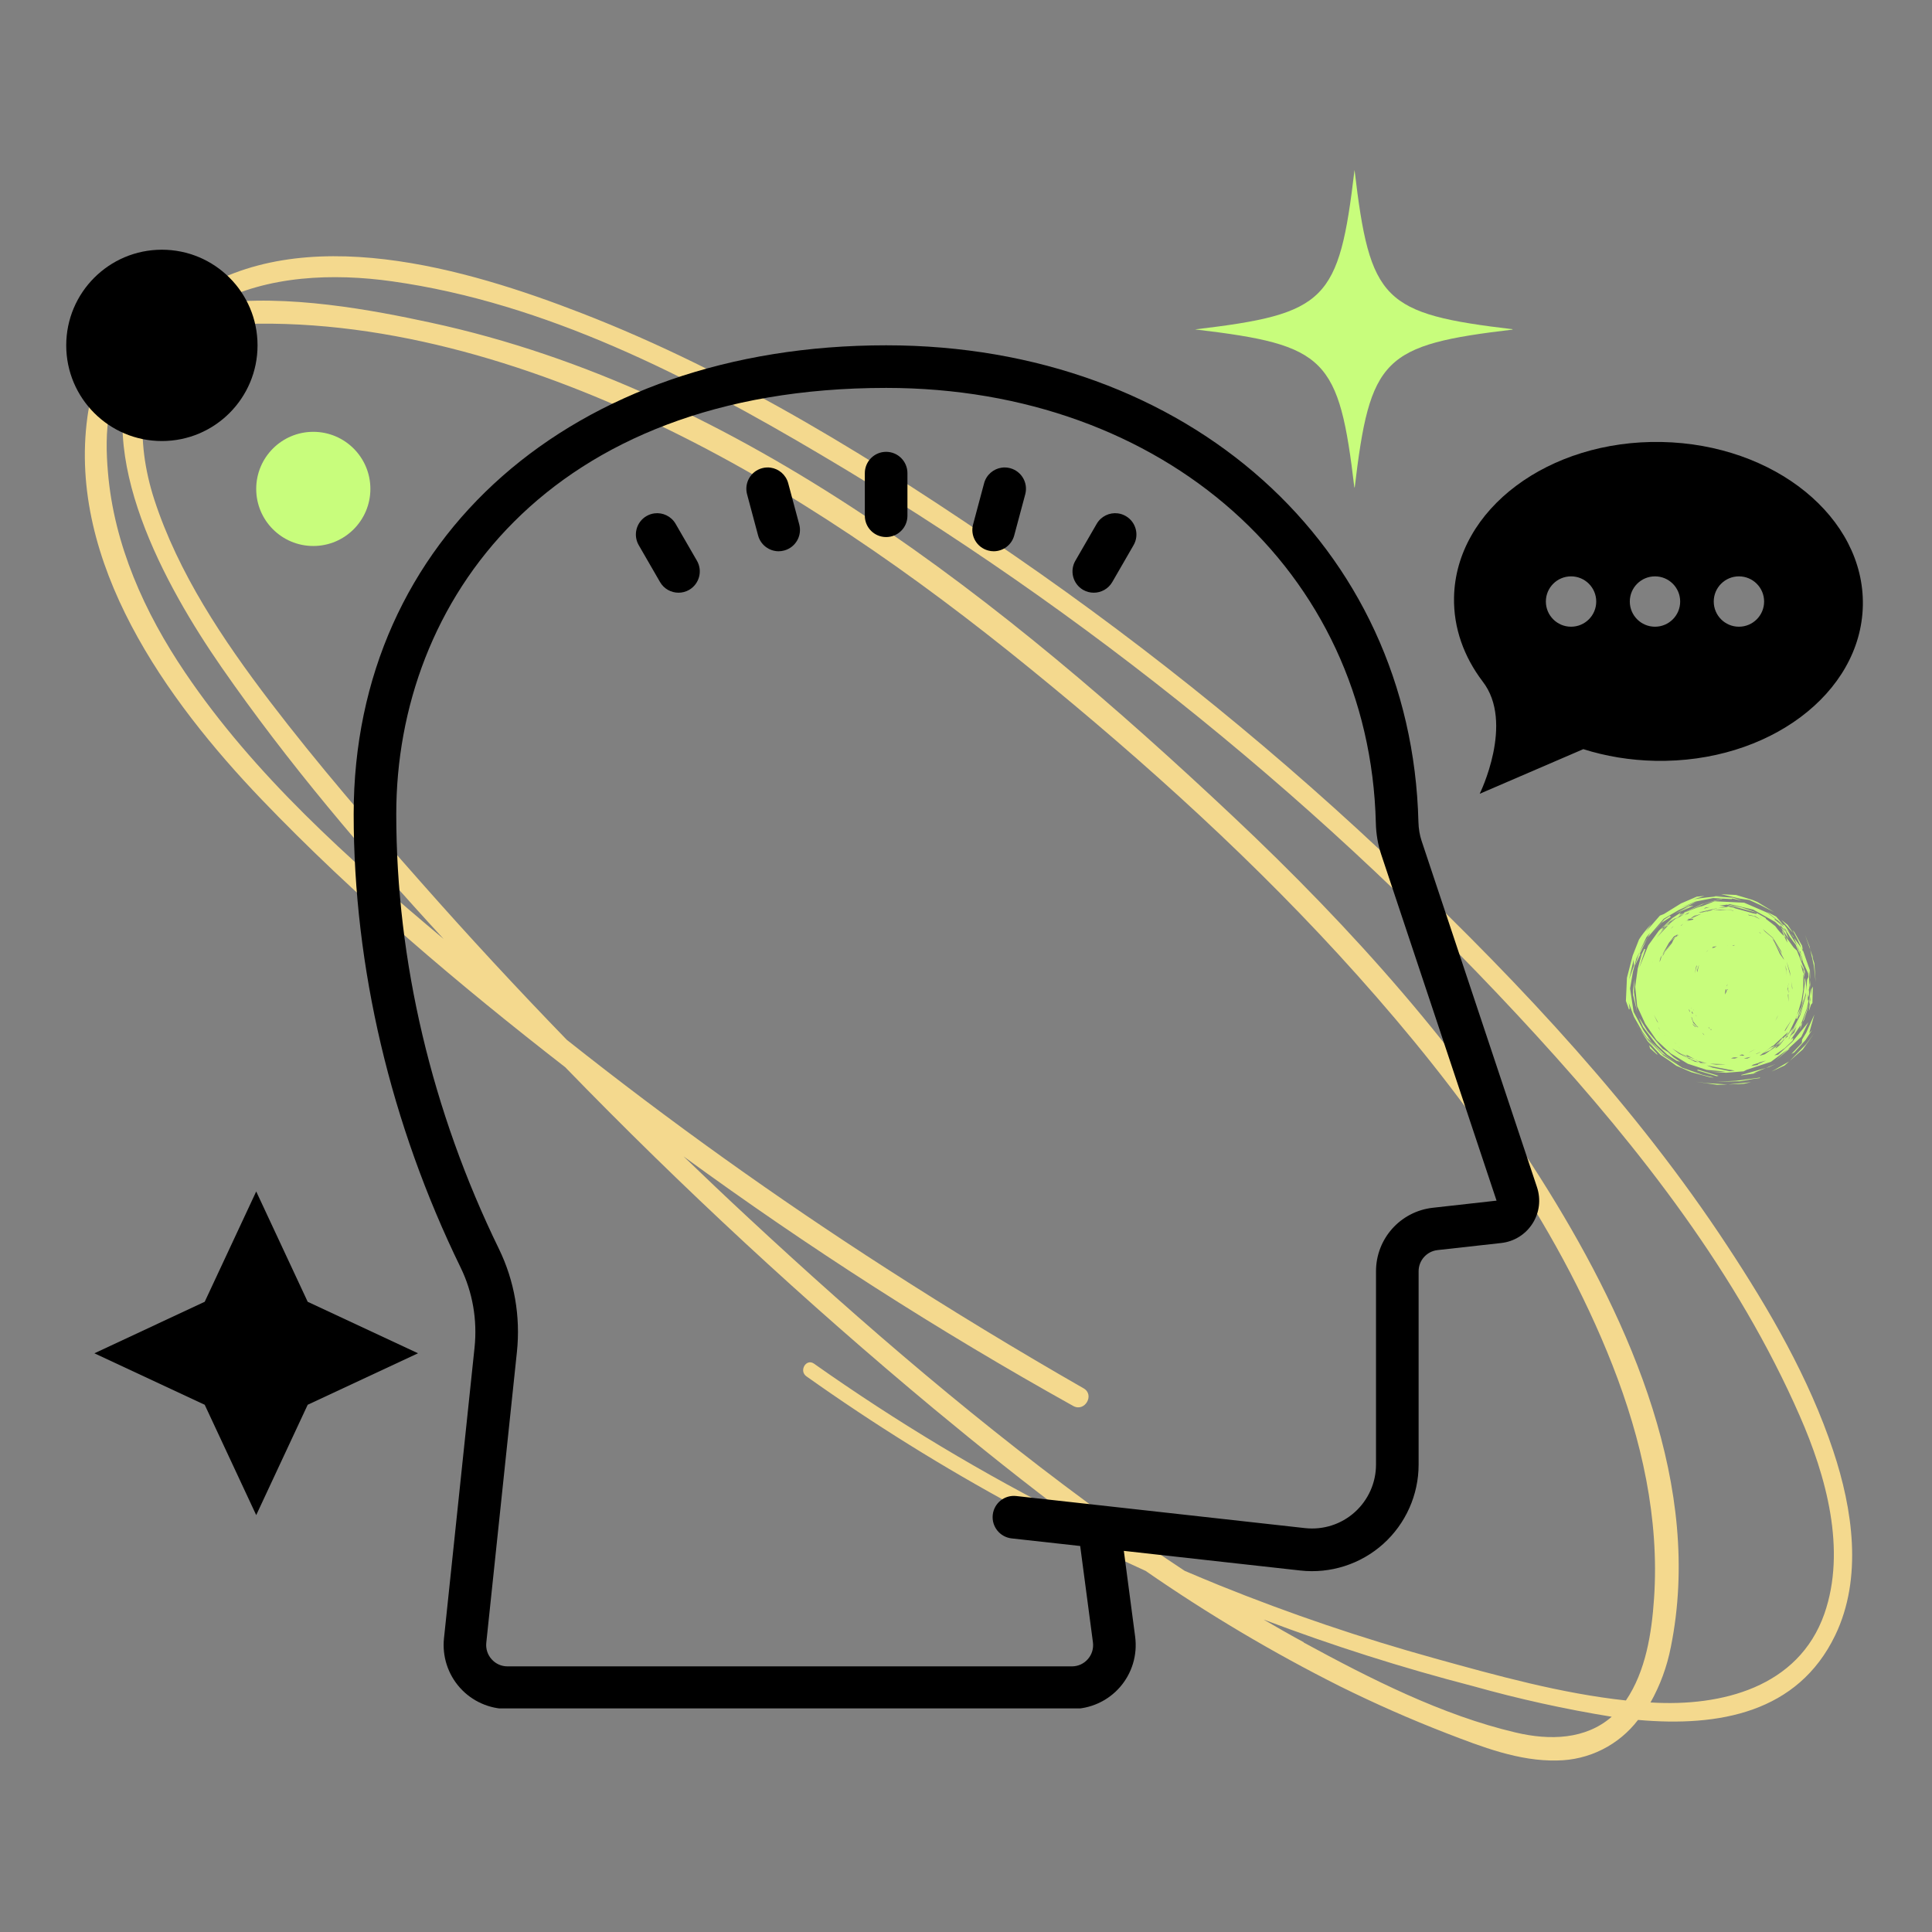 <svg xmlns="http://www.w3.org/2000/svg" xmlns:xlink="http://www.w3.org/1999/xlink" width="500" zoomAndPan="magnify" viewBox="0 0 375 375" height="500" preserveAspectRatio="xMidYMid meet" version="1.0"><rect x="0" y="0" width="375" height="375" fill="#808080" stroke="none"/><defs><clipPath id="2a15a89a21"><path d="M 68.141 67 L 299 67 L 299 331.598 L 68.141 331.598 Z M 68.141 67 " clip-rule="nonzero"/></clipPath><clipPath id="b189967f92"><path d="M 49.73 83.816 L 71.852 83.816 L 71.852 105.941 L 49.73 105.941 Z M 49.73 83.816 " clip-rule="nonzero"/></clipPath><clipPath id="e032df979e"><path d="M 12.855 48.469 L 49.988 48.469 L 49.988 85.605 L 12.855 85.605 Z M 12.855 48.469 " clip-rule="nonzero"/></clipPath><clipPath id="21feb8f93a"><path d="M 231.949 32.977 L 293.578 32.977 L 293.578 94.605 L 231.949 94.605 Z M 231.949 32.977 " clip-rule="nonzero"/></clipPath><clipPath id="9a7a764420"><path d="M 282.113 85.344 L 361.914 85.344 L 361.914 154.086 L 282.113 154.086 Z M 282.113 85.344 " clip-rule="nonzero"/></clipPath><clipPath id="abf97ab54d"><path d="M 315.59 173.535 L 352.723 173.535 L 352.723 210.672 L 315.59 210.672 Z M 315.59 173.535 " clip-rule="nonzero"/></clipPath><clipPath id="205fb9a826"><path d="M 18.32 231.262 L 81.137 231.262 L 81.137 294.082 L 18.32 294.082 Z M 18.32 231.262 " clip-rule="nonzero"/></clipPath><clipPath id="29f94ddb40"><path d="M 49.73 231.262 L 59.723 252.676 L 81.137 262.672 L 59.723 272.664 L 49.73 294.082 L 39.734 272.664 L 18.32 262.672 L 39.734 252.676 Z M 49.73 231.262 " clip-rule="nonzero"/></clipPath></defs><path fill="#f4d98e" d="M 16.969 80.922 C 18.375 70.559 24.148 64.598 31.957 61.449 C 33.453 59.973 35.07 58.648 36.812 57.473 C 58.691 42.641 90.719 52.18 112.891 60.785 C 142.785 72.375 170.684 89.762 196.996 107.906 C 223.77 126.363 248.91 146.832 272.422 169.309 C 295.488 191.371 317.719 215.102 335.27 241.824 C 343.414 254.184 351.145 267.477 355.832 281.609 C 359.594 292.898 361.582 306.285 356.207 317.418 C 348.953 332.461 333.664 335.227 317.941 333.836 C 317.016 335.043 315.969 336.133 314.801 337.102 C 313.629 338.07 312.367 338.898 311.012 339.578 C 309.652 340.262 308.238 340.781 306.762 341.141 C 305.289 341.5 303.793 341.688 302.273 341.707 C 294.859 341.895 287.586 339.051 280.777 336.426 C 273.797 333.723 266.914 330.688 260.133 327.332 C 247.02 320.746 234.43 313.273 222.367 304.91 C 213.832 301.02 205.461 296.883 197.254 292.488 C 183.16 284.867 169.586 276.418 156.52 267.141 C 155.031 266.09 156.461 263.641 157.973 264.668 C 174.035 276.004 190.844 286.09 208.402 294.914 C 199.148 288.023 190.141 280.805 181.285 273.461 C 156.25 252.629 132.395 230.527 109.711 207.148 C 89.031 191.078 68.816 173.996 50.777 155.176 C 32.32 135.902 13.105 109.258 16.969 80.922 Z M 320.523 330.457 C 334.141 331.262 349.07 327.52 354.098 313.27 C 358.453 300.816 354.426 286.438 349.34 274.848 C 337.27 247.27 318.43 223.121 298.258 201.039 C 278.008 178.887 256.23 158.359 232.934 139.449 C 209.637 120.543 185.074 103.461 159.242 88.211 C 133.641 73.051 105.93 58.793 76.102 54.605 C 64.754 53.008 51.953 53.441 41.641 58.969 C 55.688 56.984 72.562 60.238 83.629 62.629 C 143.801 75.605 195.449 117.199 239.289 158.43 C 262.402 180.164 283.77 204.047 300.516 231.086 C 316.496 256.879 330.59 288.664 324.305 319.707 C 323.562 323.5 322.25 327.086 320.359 330.457 Z M 253.023 318.797 C 265.883 325.793 279.883 332.93 294.211 336.285 C 300.855 337.859 307.781 337.629 312.832 333.219 C 303.773 331.75 294.828 329.777 285.992 327.297 C 272.18 323.723 258.602 319.41 245.262 314.352 C 247.891 315.879 250.461 317.363 253.082 318.773 Z M 215.781 295.137 C 220.438 298.488 225.156 301.742 229.945 304.898 C 232.191 305.852 234.438 306.797 236.707 307.719 C 250.371 313.238 264.309 317.965 278.512 321.898 C 290.531 325.23 303.066 328.719 315.59 330.059 C 319.441 324.371 320.594 317 321.047 310.297 C 322.117 294.762 318.613 279.336 312.969 264.949 C 301.961 236.895 283.434 211.613 263.461 189.297 C 244.133 167.688 222.484 148.121 200.012 129.828 C 177.539 111.531 153.621 94.766 127.496 82.301 C 102.203 70.242 73.156 61.449 44.863 63 C 41.176 63.141 37.57 63.77 34.051 64.891 C 26.629 73.355 26.277 85.586 29.934 96.922 C 34.59 111.254 43.328 124.266 52.383 136.148 C 61.633 148.273 71.645 159.863 81.746 171.281 C 90.926 181.68 100.348 191.863 110.016 201.832 C 129.945 217.641 150.633 232.438 172.066 246.223 C 184.621 254.305 197.375 262.055 210.324 269.473 C 212.535 270.742 210.555 274.137 208.32 272.902 C 182.117 258.301 156.902 242.148 132.672 224.453 C 136.816 228.438 140.996 232.414 145.219 236.332 C 167.586 257.137 190.992 277.215 215.816 295.113 Z M 20.949 91.629 C 22.113 105.738 28.07 118.926 35.926 130.539 C 49.297 150.359 67.676 166.812 86.109 182.254 C 70.676 165.496 55.852 148.051 42.98 129.488 C 32.145 113.863 17.887 88.211 26.324 69.555 L 26.148 69.719 C 20.621 75.383 20.297 84.152 20.949 91.629 Z M 20.949 91.629 " fill-opacity="1" fill-rule="nonzero"/><g clip-path="url(#2a15a89a21)"><path fill="#000000" d="M 172 67.023 C 111.145 67.023 68.648 104.438 68.648 158.008 C 68.648 187.762 75.824 218.199 89.406 246.023 C 91.738 250.812 92.672 256.188 92.109 261.566 L 86.176 318.004 C 85.809 321.496 86.945 325 89.293 327.609 C 91.641 330.219 94.996 331.711 98.508 331.711 L 208.043 331.711 C 211.613 331.711 215.016 330.172 217.367 327.488 C 219.723 324.801 220.801 321.227 220.332 317.68 L 218.137 301.023 L 240.402 303.504 L 240.41 303.504 L 252.402 304.836 C 258.223 305.488 264.094 303.613 268.469 299.691 C 272.844 295.77 275.352 290.152 275.352 284.281 L 275.352 246.75 C 275.352 244.637 276.938 242.875 279.031 242.641 L 291.395 241.266 C 293.891 240.988 296.105 239.609 297.457 237.492 C 298.809 235.379 299.121 232.809 298.328 230.426 L 275.922 163.18 C 275.559 162.078 275.352 160.859 275.316 159.559 C 273.996 105.941 230.539 67.023 172 67.023 Z M 172 75.293 C 225.863 75.293 265.844 110.816 267.051 159.762 C 267.102 161.883 267.449 163.914 268.074 165.797 L 290.48 233.043 L 278.117 234.426 C 271.828 235.125 267.082 240.418 267.082 246.75 L 267.082 284.281 C 267.082 287.805 265.574 291.168 262.949 293.52 C 260.324 295.875 256.836 296.988 253.309 296.605 L 208.543 291.629 L 197.262 290.379 C 194.965 290.121 192.945 291.762 192.691 294.031 C 192.445 296.301 194.082 298.348 196.352 298.602 L 209.664 300.078 L 212.137 318.762 C 212.293 319.965 211.945 321.125 211.152 322.035 C 210.355 322.945 209.254 323.441 208.043 323.441 L 98.508 323.441 C 97.32 323.441 96.23 322.957 95.438 322.074 C 94.641 321.195 94.27 320.055 94.387 318.867 L 100.332 262.422 C 101.059 255.508 99.848 248.578 96.836 242.398 C 83.809 215.691 76.914 186.508 76.914 158.008 C 76.914 116.836 106.312 75.293 172 75.293 Z M 172 87.699 C 169.711 87.699 167.863 89.555 167.863 91.836 L 167.863 100.109 C 167.863 102.391 169.711 104.242 172 104.242 C 174.285 104.242 176.133 102.391 176.133 100.109 L 176.133 91.836 C 176.133 89.555 174.285 87.699 172 87.699 Z M 149.566 90.77 C 149.035 90.695 148.48 90.727 147.93 90.875 C 145.727 91.461 144.414 93.73 145.008 95.941 L 147.145 103.93 C 147.637 105.777 149.312 107 151.133 107 C 151.488 107 151.848 106.949 152.207 106.852 C 154.41 106.262 155.723 103.996 155.133 101.789 L 152.992 93.801 C 152.547 92.145 151.164 90.992 149.566 90.77 Z M 194.438 90.77 C 192.84 90.992 191.457 92.145 191.012 93.801 L 188.875 101.789 C 188.281 103.996 189.594 106.262 191.797 106.852 C 192.156 106.953 192.516 107 192.871 107 C 194.699 107 196.367 105.777 196.859 103.93 L 199 95.941 C 199.59 93.73 198.281 91.465 196.074 90.875 C 195.523 90.727 194.969 90.695 194.438 90.77 Z M 127.047 99.641 C 126.516 99.707 125.984 99.879 125.492 100.164 C 123.512 101.309 122.836 103.844 123.98 105.82 L 128.113 112.977 C 128.879 114.305 130.27 115.043 131.699 115.043 C 132.402 115.043 133.109 114.871 133.758 114.496 C 135.734 113.352 136.418 110.816 135.277 108.84 L 131.141 101.684 C 130.285 100.199 128.648 99.441 127.047 99.641 Z M 216.957 99.641 C 215.359 99.441 213.723 100.199 212.863 101.684 L 208.727 108.84 C 207.582 110.816 208.258 113.352 210.238 114.496 C 210.887 114.871 211.602 115.043 212.305 115.043 C 213.734 115.043 215.121 114.305 215.891 112.977 L 220.023 105.82 C 221.168 103.844 220.488 101.305 218.508 100.164 C 218.016 99.879 217.488 99.707 216.957 99.641 Z M 216.957 99.641 " fill-opacity="1" fill-rule="nonzero"/></g><g clip-path="url(#b189967f92)"><path fill="#c8fd7c" d="M 60.809 83.816 C 66.93 83.816 71.891 88.777 71.891 94.898 C 71.891 101.016 66.93 105.977 60.809 105.977 C 54.691 105.977 49.73 101.016 49.73 94.898 C 49.73 88.777 54.691 83.816 60.809 83.816 Z M 60.809 83.816 " fill-opacity="1" fill-rule="evenodd"/></g><g clip-path="url(#e032df979e)"><path fill="#000000" d="M 31.422 48.469 C 41.676 48.469 49.988 56.781 49.988 67.035 C 49.988 77.293 41.676 85.605 31.422 85.605 C 21.168 85.605 12.855 77.293 12.855 67.035 C 12.855 56.781 21.168 48.469 31.422 48.469 Z M 31.422 48.469 " fill-opacity="1" fill-rule="evenodd"/></g><g clip-path="url(#21feb8f93a)"><path fill="#c8fd7c" d="M 262.914 32.977 C 259.895 58.473 257.449 60.918 231.949 63.938 C 232.004 63.945 232.055 63.949 232.109 63.957 C 257.457 66.965 259.902 69.453 262.914 94.902 C 265.93 69.402 268.375 66.957 293.875 63.938 C 268.375 60.918 265.93 58.473 262.914 32.977 Z M 262.914 32.977 " fill-opacity="1" fill-rule="nonzero"/></g><g clip-path="url(#9a7a764420)"><path fill="#000000" d="M 337.523 121.645 C 334.824 121.645 332.637 119.457 332.637 116.758 C 332.637 114.059 334.824 111.871 337.523 111.871 C 340.223 111.871 342.414 114.059 342.414 116.758 C 342.414 119.457 340.223 121.645 337.523 121.645 Z M 321.234 121.645 C 318.531 121.645 316.344 119.457 316.344 116.758 C 316.344 114.059 318.531 111.871 321.234 111.871 C 323.934 111.871 326.121 114.059 326.121 116.758 C 326.121 119.457 323.934 121.645 321.234 121.645 Z M 304.941 121.645 C 302.242 121.645 300.051 119.457 300.051 116.758 C 300.051 114.059 302.242 111.871 304.941 111.871 C 307.641 111.871 309.828 114.059 309.828 116.758 C 309.828 119.457 307.641 121.645 304.941 121.645 Z M 322.512 85.789 C 300.602 85.355 282.562 98.859 282.227 115.949 C 282.109 121.891 284.148 127.484 287.777 132.27 C 294.02 140.289 287.207 154.074 287.207 154.074 L 307.32 145.41 C 311.652 146.781 316.359 147.578 321.293 147.676 C 343.207 148.105 361.242 134.605 361.578 117.516 C 361.918 100.426 344.426 86.219 322.512 85.789 " fill-opacity="1" fill-rule="evenodd"/></g><g clip-path="url(#abf97ab54d)"><path fill="#c8fd7c" d="M 334.582 173.824 L 333.645 173.902 L 332.711 173.98 L 333.031 174.004 L 334.582 173.824 M 336.758 175.84 L 336.648 175.848 L 336.672 175.852 L 336.758 175.84 M 336.242 175.875 L 335.027 175.957 L 335.488 176.02 L 336.332 175.898 L 336.242 175.875 M 333.32 176.312 L 333.355 176.316 L 333.23 176.336 L 333.32 176.312 M 331.836 176.051 L 331.273 176.223 L 330.711 176.398 L 331.035 176.16 L 331.836 176.051 M 332.133 176.629 L 332.094 176.629 L 331.953 176.676 C 332.012 176.66 332.074 176.645 332.133 176.629 M 335.18 176.555 L 336.426 176.715 L 336.48 176.773 L 335.18 176.574 L 333.879 176.695 L 332.559 176.617 L 335.18 176.555 M 337.902 176.926 L 337.922 176.93 L 337.938 176.938 L 337.93 176.934 L 337.93 176.938 C 337.922 176.934 337.914 176.93 337.902 176.926 M 334.059 173.566 L 337.633 174.406 L 339.52 174.68 L 341.711 175.684 L 344.34 177.035 L 341.098 175.07 L 340.121 174.664 L 336.965 173.711 L 334.059 173.566 M 338.07 177 L 338.203 177.031 L 338.262 177.051 L 338.152 177.035 L 338.07 177 M 336.672 175.852 L 336.332 175.898 L 340.844 177.125 L 340.66 177.023 L 338.125 176.145 L 336.672 175.852 M 333.188 176.293 L 333.316 176.312 L 333.223 176.336 L 333.059 176.359 L 331.082 176.859 L 333.191 176.344 L 332.133 176.629 L 332.457 176.621 L 331.359 176.93 L 331.168 176.949 L 331 177.023 L 330.887 177.035 L 331.953 176.676 L 330.699 177.008 L 330.633 177.059 L 329.734 177.137 L 329.953 177.043 L 333.188 176.293 M 330.477 177.172 L 330.469 177.18 L 330.457 177.188 C 330.41 177.199 330.363 177.211 330.316 177.227 C 330.371 177.207 330.422 177.191 330.477 177.172 M 340.844 177.125 L 341.039 177.234 L 341.074 177.188 L 340.844 177.125 M 334.293 174.418 L 330.367 175.48 L 326.984 177.062 L 326.734 177.238 L 327.082 177.102 L 327.238 176.988 L 330.723 175.414 L 334.25 174.496 L 334.293 174.418 M 328.715 175.801 L 327.75 175.914 L 325.09 177.332 L 328.141 175.938 L 325.617 177.215 L 328.715 175.801 M 327.914 177.062 L 327.773 177.215 L 327.629 177.363 L 326.949 177.586 C 327.27 177.41 327.594 177.238 327.914 177.062 M 329.414 177.531 L 328.793 177.789 L 328.926 177.695 L 329.414 177.531 M 340.297 177.77 L 340.453 177.848 C 340.5 177.855 340.547 177.867 340.594 177.875 C 340.496 177.84 340.395 177.805 340.297 177.77 M 341.539 178.027 L 342.168 178.164 L 341.598 178.059 L 341.539 178.027 M 328.051 178.332 L 328.004 178.363 L 327.957 178.398 C 328.008 178.379 328.059 178.355 328.105 178.332 C 328.09 178.332 328.07 178.332 328.051 178.332 M 339.359 177.547 L 340.164 177.723 L 340.297 177.77 L 340.234 177.738 L 340.785 177.859 L 340.887 177.93 L 340.594 177.875 L 341.035 178.031 L 341.648 178.453 L 341.27 178.262 L 341.012 178.082 L 341.125 178.188 L 340.453 177.848 L 339.512 177.676 L 339.246 177.547 L 339.359 177.547 M 345.75 178.543 L 345.754 178.543 L 345.758 178.547 L 345.754 178.543 L 345.75 178.543 M 344.711 178.398 L 344.648 178.406 L 345.062 178.734 C 344.945 178.621 344.828 178.512 344.711 178.398 M 344.418 178.43 L 344.621 178.617 L 344.824 178.801 C 344.672 178.68 344.516 178.559 344.363 178.438 L 344.418 178.43 M 330.211 177.367 L 330.16 177.406 L 328.105 178.332 L 328.688 178.344 L 328.625 178.504 L 327.488 178.742 L 327.957 178.398 L 327.406 178.648 L 327.258 178.789 L 327.242 178.793 L 327.168 178.832 L 327.797 178.324 L 328.051 178.332 L 328.699 177.859 L 330.211 177.367 M 326.066 177.828 L 325.859 177.922 L 325.652 178.012 C 325.219 178.324 324.781 178.637 324.344 178.949 L 325.18 178.465 L 326.066 177.828 M 324.344 178.949 L 323.906 179.203 L 323.793 179.32 L 323.801 179.391 L 323.984 179.207 L 324.344 178.949 M 343.027 177.016 L 346.094 179.48 L 346.113 179.484 L 344.742 177.906 L 343.027 177.016 M 326.711 179.309 L 326.527 179.477 L 326.348 179.648 C 326.309 179.668 326.27 179.688 326.227 179.707 L 326.352 179.566 L 326.711 179.309 M 323.801 179.391 L 323.543 179.641 L 323.289 179.891 C 323.465 179.785 323.641 179.68 323.816 179.574 C 323.809 179.512 323.805 179.449 323.801 179.391 M 324.117 178.988 L 323.336 179.586 L 322.895 180.129 L 323.164 179.969 L 323.793 179.32 L 323.789 179.273 L 323.906 179.203 L 324.117 178.988 M 324.84 179.781 L 324.566 180.039 L 324.297 180.297 L 324.594 179.953 L 324.84 179.781 M 345.758 178.547 L 346.895 179.809 L 348.031 181.074 C 347.68 180.551 347.328 180.027 346.973 179.508 L 345.758 178.547 M 341.434 180.914 L 341.504 180.949 L 341.578 180.988 L 341.82 181.25 L 341.703 181.18 L 341.434 180.914 M 324.098 177.781 L 323.023 178.473 L 320.566 181.336 L 322.535 179.109 L 324.332 177.941 L 324.098 177.781 M 344.734 181.477 L 344.789 181.52 L 344.844 181.559 L 344.742 181.488 L 344.734 181.477 M 347.547 181.137 L 348.203 182.027 L 348.09 181.762 L 347.547 181.137 M 345.902 180.414 L 346.004 180.781 L 346 180.797 L 345.914 180.707 L 346.328 181.691 L 346.703 182.035 L 345.902 180.414 M 322.902 182.117 L 322.867 182.176 L 322.863 182.18 L 322.902 182.117 M 342.141 180.328 L 343.133 181.172 L 344.125 182.02 L 344.238 182.203 L 342.59 180.832 L 342.141 180.328 M 345.598 179.906 L 346.188 180.766 L 346.777 181.629 L 347.191 182.223 C 346.996 181.762 346.805 181.301 346.609 180.84 L 345.598 179.906 M 347.031 181.301 L 347.371 181.801 L 347.707 182.305 L 347.461 181.887 L 347.031 181.301 M 346.73 182.543 C 346.738 182.551 346.742 182.555 346.746 182.559 L 346.73 182.543 M 344.355 182.633 L 344.363 182.645 L 344.375 182.66 L 344.359 182.633 L 344.355 182.633 M 325.41 181.664 L 325.285 181.727 C 324.902 182.066 324.523 182.402 324.141 182.742 C 324.484 182.484 324.828 182.227 325.172 181.969 L 325.41 181.664 M 335.441 183.488 L 335.324 183.504 L 335.324 183.508 L 335.344 183.488 C 335.375 183.488 335.406 183.488 335.441 183.488 M 336.738 183.438 L 336.484 183.547 L 336.223 183.457 L 336.738 183.438 M 333.215 183.66 L 332.707 183.938 L 332.309 184.004 L 332.48 183.785 L 333.215 183.66 M 350.359 181.477 L 351.367 184.336 C 351.32 184.125 351.273 183.914 351.227 183.703 L 350.359 181.477 M 346.168 178.445 L 347.941 180.531 L 348.977 182.512 L 349.66 184.008 L 349.91 184.348 L 349.926 184.383 L 349.777 183.562 L 348.289 180.934 L 346.168 178.445 M 331.57 184.367 L 331.398 184.582 L 331.391 184.59 L 331.07 184.887 L 331.57 184.367 M 325.664 181.34 L 325.41 181.664 L 325.926 181.402 L 325.172 181.969 L 324.785 182.469 L 324.527 183.047 L 323.195 184.715 L 322.676 185.672 L 322.836 185.18 L 324.465 182.84 L 322.648 185.289 L 323.938 183 L 324.895 181.777 L 325.664 181.34 M 349.145 184.363 L 349.199 184.621 L 349.746 186.16 L 349.578 185.293 L 349.219 184.445 L 349.145 184.363 M 344.016 182.07 L 344.336 182.367 L 345.672 184.543 L 345.887 185.148 L 344.375 182.66 L 346.191 186.016 L 346.285 186.293 L 345.469 185.141 L 344.332 182.711 L 343.996 182.383 L 344.355 182.633 L 344.016 182.07 M 349.746 186.16 L 349.77 186.27 L 349.879 186.535 C 349.836 186.41 349.793 186.285 349.746 186.16 M 349.332 185.234 L 349.496 186.008 L 349.848 186.676 C 349.82 186.539 349.797 186.406 349.77 186.27 L 349.332 185.234 M 322.586 185.398 L 322.426 185.914 L 322.266 186.426 C 322.207 186.531 322.152 186.633 322.094 186.738 L 322.301 185.906 L 322.586 185.398 M 320.828 186.703 L 320.816 186.746 L 320.805 186.793 L 320.77 186.855 L 320.828 186.703 M 349.879 186.535 L 349.949 186.727 L 350.016 186.922 C 350.008 186.879 350 186.836 349.988 186.793 L 349.879 186.535 M 350.102 187.477 L 350.094 187.645 L 350.086 187.816 L 350.129 187.922 C 350.117 187.773 350.109 187.625 350.102 187.477 M 329.348 188.039 L 329.34 188.066 L 329.328 188.09 C 329.328 188.086 329.328 188.078 329.328 188.074 C 329.332 188.062 329.34 188.051 329.348 188.039 M 329.766 187.336 L 329.426 188.715 L 329.379 188.406 L 329.703 187.438 L 329.766 187.336 M 329.391 187.32 L 329.184 188.129 L 328.977 188.934 L 329.223 187.586 L 329.391 187.32 M 350.129 187.922 L 350.16 188.484 L 350.434 189.145 L 350.25 188.23 L 350.129 187.922 M 346.543 187.285 L 346.664 187.852 L 346.781 188.418 C 346.75 188.324 346.715 188.234 346.68 188.141 L 346.801 189.391 C 346.715 188.688 346.629 187.984 346.543 187.285 M 346.785 186.641 L 347.418 188.648 L 347.547 189.5 L 346.969 187.387 L 346.785 186.641 M 350.066 188.258 L 350.047 188.699 L 350.043 189.043 L 350.234 189.762 L 350.16 188.484 L 350.066 188.258 M 317.113 186.215 L 317.102 186.523 L 317.094 186.828 C 317.113 187.016 317.137 187.207 317.16 187.395 C 316.836 188.305 316.508 189.215 316.184 190.129 L 317.113 186.215 M 351.367 184.336 L 352.066 187.434 L 352.418 190.633 L 352.164 186.977 L 351.863 186.035 L 351.816 185.598 L 351.367 184.336 M 334.012 190.711 L 334.008 190.738 L 334.008 190.766 L 334.004 190.773 C 334.008 190.754 334.008 190.73 334.012 190.711 M 347.121 190.871 L 347.129 190.945 L 347.137 191.023 L 347.125 191.129 L 347.098 190.988 L 347.121 190.871 M 335.34 191 L 335.258 191.223 L 335.18 191.445 L 335.172 191.289 C 335.23 191.191 335.285 191.098 335.34 191 M 347.062 191.184 L 347.074 191.555 L 347.07 191.609 C 347.059 191.52 347.047 191.43 347.035 191.344 L 347.062 191.184 M 351.359 190.18 L 351.379 190.957 L 351.398 191.73 L 351.453 191.07 C 351.422 190.773 351.391 190.477 351.359 190.18 M 347.707 190.531 L 347.801 191.125 L 347.891 191.719 C 347.883 191.832 347.875 191.945 347.867 192.059 L 347.707 190.531 M 335.406 191.984 L 335.211 192.32 L 335.203 192.086 C 335.27 192.051 335.336 192.02 335.406 191.984 M 342.102 192.258 L 342.105 192.266 L 342.105 192.277 L 342.074 192.355 C 342.086 192.324 342.094 192.289 342.102 192.258 M 346.988 191.613 L 347.051 191.766 L 346.969 192.453 C 346.957 192.336 346.949 192.219 346.938 192.105 C 346.934 192.043 346.934 191.98 346.934 191.918 L 346.988 191.613 M 347.215 192.176 L 347.262 192.289 L 347.27 192.367 L 347.203 192.734 L 347.184 192.566 L 347.223 192.406 C 347.223 192.328 347.219 192.254 347.215 192.176 M 334.938 192.004 L 335.086 192.098 L 335.121 192.473 L 334.797 193.031 L 334.938 192.004 M 351.121 192.098 L 351.051 192.551 C 351.02 192.918 350.988 193.281 350.957 193.648 C 351.027 193.434 351.094 193.223 351.164 193.008 L 351.121 192.098 M 346.551 193.859 L 346.551 193.863 C 346.547 193.867 346.547 193.867 346.547 193.871 C 346.547 193.867 346.551 193.863 346.551 193.859 M 347.113 192.844 L 347.16 194.477 C 347.117 194.035 347.074 193.59 347.035 193.148 C 347.059 193.047 347.086 192.945 347.113 192.844 M 328.27 195.531 L 328.332 195.773 C 328.32 195.766 328.309 195.758 328.297 195.75 C 328.289 195.676 328.277 195.602 328.27 195.531 M 328.715 195.953 L 328.773 196.039 L 328.836 196.125 L 328.734 196.055 C 328.727 196.023 328.723 195.988 328.715 195.953 M 351.867 191.488 L 351.594 192.023 L 351.445 193.387 L 351.461 194.039 L 351.328 194.441 L 351.266 195.016 L 351.094 196.27 L 351.523 194.988 L 351.785 194.695 L 351.867 191.488 M 317.297 189.977 L 316.953 192.277 L 316.98 193.156 L 317.766 196.387 L 317.445 194.508 L 317.148 192.492 L 317.297 189.977 M 327.766 195.859 L 327.918 196.047 L 328.039 196.418 L 327.926 196.34 L 327.766 195.859 M 328.414 196.668 L 328.422 196.676 L 328.426 196.684 L 328.418 196.676 L 328.414 196.668 M 328.367 196.309 L 328.504 196.434 L 328.602 196.805 L 328.48 196.719 L 328.41 196.621 L 328.367 196.309 M 329.148 197.02 L 329.18 197.047 L 329.211 197.078 L 329.297 197.281 L 329.258 197.254 L 329.148 197.02 M 320.938 197.281 L 320.941 197.285 L 320.941 197.293 L 320.938 197.281 M 317.234 195.598 L 317.691 196.617 L 318.148 197.633 C 318.152 197.637 318.156 197.641 318.16 197.645 L 317.234 195.598 M 349.57 195.371 L 349.391 195.816 L 348.805 197.059 L 348.617 197.68 L 348.867 197.75 L 349.57 195.371 M 345.164 196.969 L 345.043 197.25 L 344.918 197.535 L 344.562 198.168 C 344.762 197.766 344.965 197.367 345.164 196.969 M 351.398 191.73 L 351.133 194.941 L 350.543 196.5 L 349.891 198.391 L 350.152 197.996 L 351.328 194.441 L 351.445 193.387 L 351.398 191.73 M 321.031 196.977 L 321.457 197.777 L 321.887 198.574 C 321.797 198.461 321.707 198.348 321.617 198.234 L 321.031 196.977 M 328.484 198.68 L 329.211 199.352 L 329.074 199.34 L 328.656 198.957 L 328.484 198.68 M 328.289 197.426 L 328.379 197.469 L 328.629 198.234 L 329.531 199.383 L 329.445 199.375 L 328.652 198.523 L 328.289 197.426 M 329.367 199.094 L 329.531 199.254 L 329.637 199.391 L 329.586 199.387 L 329.367 199.094 M 331.59 199.387 L 331.895 199.547 L 331.715 199.574 L 331.59 199.387 M 329.773 199.578 L 329.781 199.578 L 329.789 199.586 L 329.773 199.578 M 349.891 198.391 L 349.508 198.961 C 349.473 199.238 349.438 199.516 349.402 199.793 C 349.566 199.328 349.727 198.859 349.891 198.391 M 332.152 199.758 L 332.25 199.875 L 332.195 199.879 L 331.871 199.809 L 332.152 199.758 M 321.887 199.379 L 321.996 199.516 L 322.23 200.031 L 321.887 199.379 M 347.816 197.84 L 346.508 200.078 L 346.375 200.141 L 346.625 199.645 L 347.816 197.84 M 330.379 200.441 L 330.629 200.672 L 330.82 200.922 L 330.785 200.91 L 330.613 200.75 L 330.379 200.441 M 347.617 200.953 L 347.602 200.98 L 347.582 201.008 C 347.586 201.004 347.59 201 347.594 200.996 L 347.617 200.953 M 323.043 200.914 L 323.168 201 L 323.18 201.02 C 323.133 200.984 323.09 200.949 323.043 200.914 M 346.258 201.547 L 346.121 201.699 L 346.105 201.707 L 346.094 201.688 L 346.258 201.547 M 349.246 197.875 L 347.617 200.953 L 348.715 199.277 L 348.242 200.434 L 347.594 200.996 L 347.297 201.555 L 347.117 201.719 L 347.582 201.008 L 347.414 201.152 L 349.246 197.875 M 344.91 202.164 L 344.844 202.25 L 344.773 202.336 C 344.773 202.34 344.77 202.34 344.766 202.344 L 344.91 202.164 M 325.035 202.406 L 325.27 202.523 L 325.301 202.555 L 325.082 202.441 L 325.035 202.406 M 344.996 202.629 L 344.594 203.031 C 344.562 203.039 344.531 203.051 344.5 203.062 C 344.664 202.918 344.832 202.773 344.996 202.629 M 325.453 203.027 L 326.086 203.422 L 326.105 203.441 L 325.457 203.031 L 325.453 203.027 M 340.723 203.637 L 339.359 204.352 L 339.867 204.051 L 340.723 203.637 M 346.898 200.812 L 346.512 201.254 L 346.672 200.977 L 346.035 201.582 L 345.914 201.367 L 345.875 201.402 L 345.855 201.625 L 345.277 202.305 L 344.477 203.07 L 344.07 203.203 L 343.996 203.293 L 344.062 203.207 L 343.781 203.301 L 343.188 203.688 L 342.234 204.449 L 343.586 203.848 L 344.336 203.199 L 344.125 203.402 L 345.719 202.16 L 345.07 202.902 L 345.461 202.633 L 344.875 203.336 L 346.199 201.785 L 346.41 201.621 L 346.941 200.941 L 346.898 200.812 M 352.168 196.918 L 350.578 200.469 L 349.781 201.766 L 349.727 202.469 L 347.707 204.566 L 348.262 204.297 L 350.457 201.859 L 351.688 199.965 L 351.152 200.527 L 352.168 196.918 M 341.672 204.172 L 341.578 204.262 L 340.949 204.574 L 340.809 204.586 L 341.672 204.172 M 320.098 202.871 L 320.188 203.176 L 320.273 203.477 L 321.723 204.762 C 321.688 204.68 321.652 204.594 321.613 204.512 C 321.109 203.965 320.602 203.418 320.098 202.871 M 338.105 204.672 L 338.582 204.801 L 338.289 204.926 L 338.051 204.863 L 337.762 204.867 L 337.648 204.832 L 338.105 204.672 M 327.758 205.254 L 327.773 205.262 L 327.758 205.254 M 339.801 205.152 L 339.188 205.457 L 338.508 205.449 L 338.742 205.367 L 339.801 205.152 M 336.836 205.234 L 337.332 205.301 L 336.656 205.465 L 335.98 205.418 L 336.414 205.266 L 336.836 205.234 M 347.469 203.438 L 347.25 203.543 L 347.031 203.652 L 344.609 205.895 C 345.562 205.078 346.516 204.258 347.469 203.438 M 352.117 200.574 L 351.328 201.637 L 350.539 202.695 L 347.398 205.914 L 349.914 203.699 L 352.117 200.574 M 336.938 205.988 L 336.941 205.988 L 336.949 205.992 C 336.941 205.992 336.934 205.992 336.93 205.992 L 336.938 205.988 M 347.398 205.914 L 347.332 205.973 L 347.262 206.031 C 347.277 206.023 347.293 206.016 347.305 206.008 C 347.336 205.977 347.367 205.945 347.398 205.914 M 318.16 197.645 L 318.922 199.332 L 321.555 202.781 L 323.605 204.703 L 325.406 205.879 L 326.16 206.105 L 324.852 205.215 L 323.734 204.188 L 322.703 203.555 L 319.785 200.152 L 318.289 197.773 L 318.16 197.645 M 327.598 205.055 L 327.773 205.262 L 328.512 205.586 L 328.484 205.578 L 327.773 205.262 L 327.781 205.273 L 328.262 205.512 L 327.898 205.406 L 328.016 205.539 L 329.668 206.176 L 329.91 206.207 L 329.402 205.984 L 329.418 205.98 L 329.949 206.211 L 330.094 206.23 L 329.594 205.961 L 329.738 205.941 L 329.363 205.832 L 329.016 205.641 L 327.598 205.055 M 331.891 206.473 L 331.91 206.48 L 331.871 206.473 C 331.875 206.473 331.883 206.473 331.891 206.473 M 331.922 206.473 L 334.688 206.559 L 334.867 206.574 L 333.145 206.648 L 332.07 206.5 L 331.914 206.473 L 331.922 206.473 M 324.547 203.492 L 327.445 205.273 L 327.898 205.406 L 327.781 205.273 L 326.215 204.484 L 327.598 205.055 L 327.281 204.691 L 329.016 205.641 L 329.738 205.941 L 331.309 206.398 L 330.094 206.23 L 330.48 206.445 L 329.949 206.211 L 329.91 206.207 L 330.949 206.668 L 329.668 206.176 L 329.004 206.086 L 325.922 204.535 L 324.547 203.492 M 342.762 205.859 L 341.246 206.555 L 341.172 206.703 L 339.922 206.898 L 340.328 206.625 L 341.289 206.336 L 341.488 206.219 L 342.762 205.859 M 344.664 206.508 L 343.711 206.898 L 342.762 207.293 L 343.375 207.117 C 343.805 206.914 344.234 206.711 344.664 206.508 M 331.273 206.793 L 335.473 207.605 L 336.711 207.785 L 335.758 207.914 L 332.434 207.238 L 331.273 206.793 M 347.262 206.031 L 345.555 207.012 L 343.844 207.992 L 346.383 206.809 L 347.262 206.031 M 332.809 174.934 L 330.266 175.93 C 330.191 175.848 329.129 176.238 327.082 177.102 L 326.066 177.828 L 326.973 177.422 C 325.492 178.238 324.582 178.812 324.238 179.141 L 321.527 182.016 L 323.289 179.891 L 322.336 180.816 L 322.895 180.129 L 322.445 180.27 L 324.773 178.316 L 324.117 178.988 L 325.016 178.301 C 325.293 178.273 325.867 177.918 326.734 177.238 L 325.953 177.555 L 326.281 177.098 L 324.578 178.215 L 321.973 180.66 L 319.93 183.492 L 318.168 187.871 L 319.355 184.227 L 319.156 184.195 L 318.652 185.191 L 317.891 187.98 L 317.383 191.516 L 317.77 195.301 L 319.355 198.754 L 321.535 201.898 L 324.305 204.48 L 327.605 206.477 L 331.27 207.664 L 335 207.996 C 333.871 208.062 332.543 208.047 331.016 207.945 L 335.043 208.219 L 338.441 207.945 L 339.031 207.645 L 343.734 206.098 L 347.031 203.652 L 349.629 201.246 L 350.98 198.43 L 347.883 202.23 L 345.129 204.711 L 344.395 204.848 L 346.449 203.418 L 347.926 202.008 C 348.086 201.652 348.109 201.477 347.996 201.484 L 347.598 201.82 L 349.508 198.961 L 350.727 195.695 L 351.078 194.105 L 350.91 194.23 L 350.957 193.648 L 350.805 194.125 L 351.051 192.551 L 351.109 191.852 L 351.121 192.098 L 351.254 191.246 C 351.152 190.645 351.113 189.633 351.145 188.199 L 351.359 190.18 L 351.309 188.383 L 351.09 187.711 L 351.098 187.77 L 349.926 184.383 L 349.984 184.715 L 349.66 184.008 L 348.203 182.027 L 349.219 184.445 L 349.461 184.711 L 349.988 186.793 L 350.961 188.93 L 351.012 189.641 L 350.754 190.168 L 350.582 192.352 C 350.617 191.184 350.5 190.32 350.234 189.762 L 350.305 190.953 L 349.816 194.531 L 349.57 195.371 L 350.223 193.746 L 349.07 197.363 L 349.34 196.953 L 350.559 192.637 L 350.512 193.238 L 349.453 196.984 L 347.57 200.66 L 348.039 199.535 L 346.941 200.941 L 347.02 201.16 L 346.41 201.621 L 345.473 202.824 C 344.941 203.332 344.652 203.535 344.602 203.434 L 345.07 202.902 L 342.539 204.633 L 341.527 204.934 L 343.945 203.082 C 344.125 203.023 344.27 202.93 344.371 202.797 L 344.07 203.203 L 344.473 202.703 L 345.875 201.402 L 345.887 201.312 L 345.914 201.367 L 347.059 200.309 L 346.672 200.977 C 346.754 200.977 346.973 200.758 347.32 200.328 L 348.547 197.73 L 348.199 198.336 C 348.508 198.039 349.004 196.629 349.688 194.105 L 350.004 192.086 L 350.043 189.043 L 349.531 187.129 C 349.738 187.461 349.914 187.84 350.066 188.258 L 350.086 187.816 L 348.777 184.504 L 348.16 183.934 L 346.664 181.875 L 346.945 182.965 L 346.66 182.477 C 346.629 182.434 346.652 182.457 346.73 182.543 C 346.668 182.5 346.535 182.215 346.328 181.691 C 345.816 181.324 345.23 180.684 344.582 179.77 L 342.711 178.309 L 342.793 178.227 L 341.039 177.234 L 340.91 177.398 L 340.199 177.25 L 336.758 176.297 L 336.496 176.148 L 335.488 176.02 L 333.328 176.312 L 335.027 175.957 L 333.734 175.789 L 335.195 175.59 C 336.105 175.883 336.59 175.969 336.648 175.848 L 335.301 175.574 L 335.781 175.508 L 340.316 176.562 L 344.539 178.93 L 345.598 179.906 L 345.504 179.516 L 347.031 181.301 L 346.184 180.043 L 346.59 180.418 C 347.102 181.398 347.75 182.379 348.539 183.359 L 349.332 185.234 L 349.199 184.621 L 348.793 183.477 L 346.797 180.273 L 347.547 181.137 L 346.34 179.535 C 346.047 179.41 346.039 179.469 346.312 179.715 L 345.062 178.734 L 346.387 179.984 L 345.891 179.645 L 344.43 178.43 L 344.648 178.406 L 343.082 177.176 L 338.539 175.211 L 332.809 174.934 M 342.762 207.293 L 339.238 208.293 L 337.988 208.641 L 337.977 208.73 L 341.086 208.277 L 340.324 208.297 L 342.762 207.293 M 329.531 207.605 L 329.484 207.684 L 329.441 207.762 L 333.203 208.883 L 333.586 208.809 L 329.531 207.605 M 330.836 173.902 L 329.34 174.039 L 326.281 175.359 L 322.953 177.418 L 322.188 177.719 L 319.488 180.805 L 320.516 179.324 C 319.355 180.625 318.559 181.641 318.125 182.371 L 316.898 185.484 L 315.789 189.789 L 315.586 194.266 L 316.195 195.973 L 316.32 195.781 L 316.156 194.688 L 317.141 197.336 L 318.793 200.266 L 321.113 203.453 C 319.035 200.848 317.863 199.285 317.594 198.762 L 319.844 202.145 L 322.324 204.758 C 323.332 205.395 324.348 206.094 325.375 206.859 L 328.285 208.113 L 331.93 209.098 L 332.676 209.164 L 330.434 208.613 L 326.516 207.242 L 322.875 204.859 L 320.062 201.961 L 319.711 201.383 L 322.656 204.5 L 325.676 206.512 L 323.336 204.867 L 320.504 202.172 L 318.988 199.984 L 317.078 196.398 L 316.398 191.852 L 316.941 188.699 L 317.605 186.098 L 319.562 181.918 L 320.309 181.02 L 318.199 184.844 L 317.285 187.523 L 318.465 185.066 L 318.219 185.246 L 319.809 181.961 L 322.938 178.328 L 325.824 176.652 L 329.348 175.039 L 326.152 176.242 L 329.094 174.996 L 332.52 174.309 L 336.098 174.516 L 336.254 174.406 L 338.094 174.812 L 336.395 174.242 L 333.031 174.004 C 330.359 174.277 328.828 174.492 328.445 174.648 L 330.836 173.902 M 341.664 209.141 L 341.266 209.207 L 336.941 209.777 L 333.047 209.973 L 337.75 209.871 L 340.422 209.406 L 341.539 209.27 L 341.664 209.141 M 339.871 210.051 L 335.434 210.492 L 337.613 210.414 L 338.484 210.367 L 339.871 210.051 M 335.434 210.492 L 335.359 210.496 L 335.281 210.496 L 335.34 210.5 C 335.371 210.496 335.402 210.496 335.434 210.492 M 329.055 209.945 L 333.297 210.566 L 335.281 210.496 L 331.199 210.223 L 329.055 209.945 " fill-opacity="1" fill-rule="nonzero"/></g><g clip-path="url(#205fb9a826)"><g clip-path="url(#29f94ddb40)"><path fill="#000000" d="M 18.32 231.262 L 81.137 231.262 L 81.137 294.082 L 18.32 294.082 Z M 18.32 231.262 " fill-opacity="1" fill-rule="nonzero"/></g></g></svg>